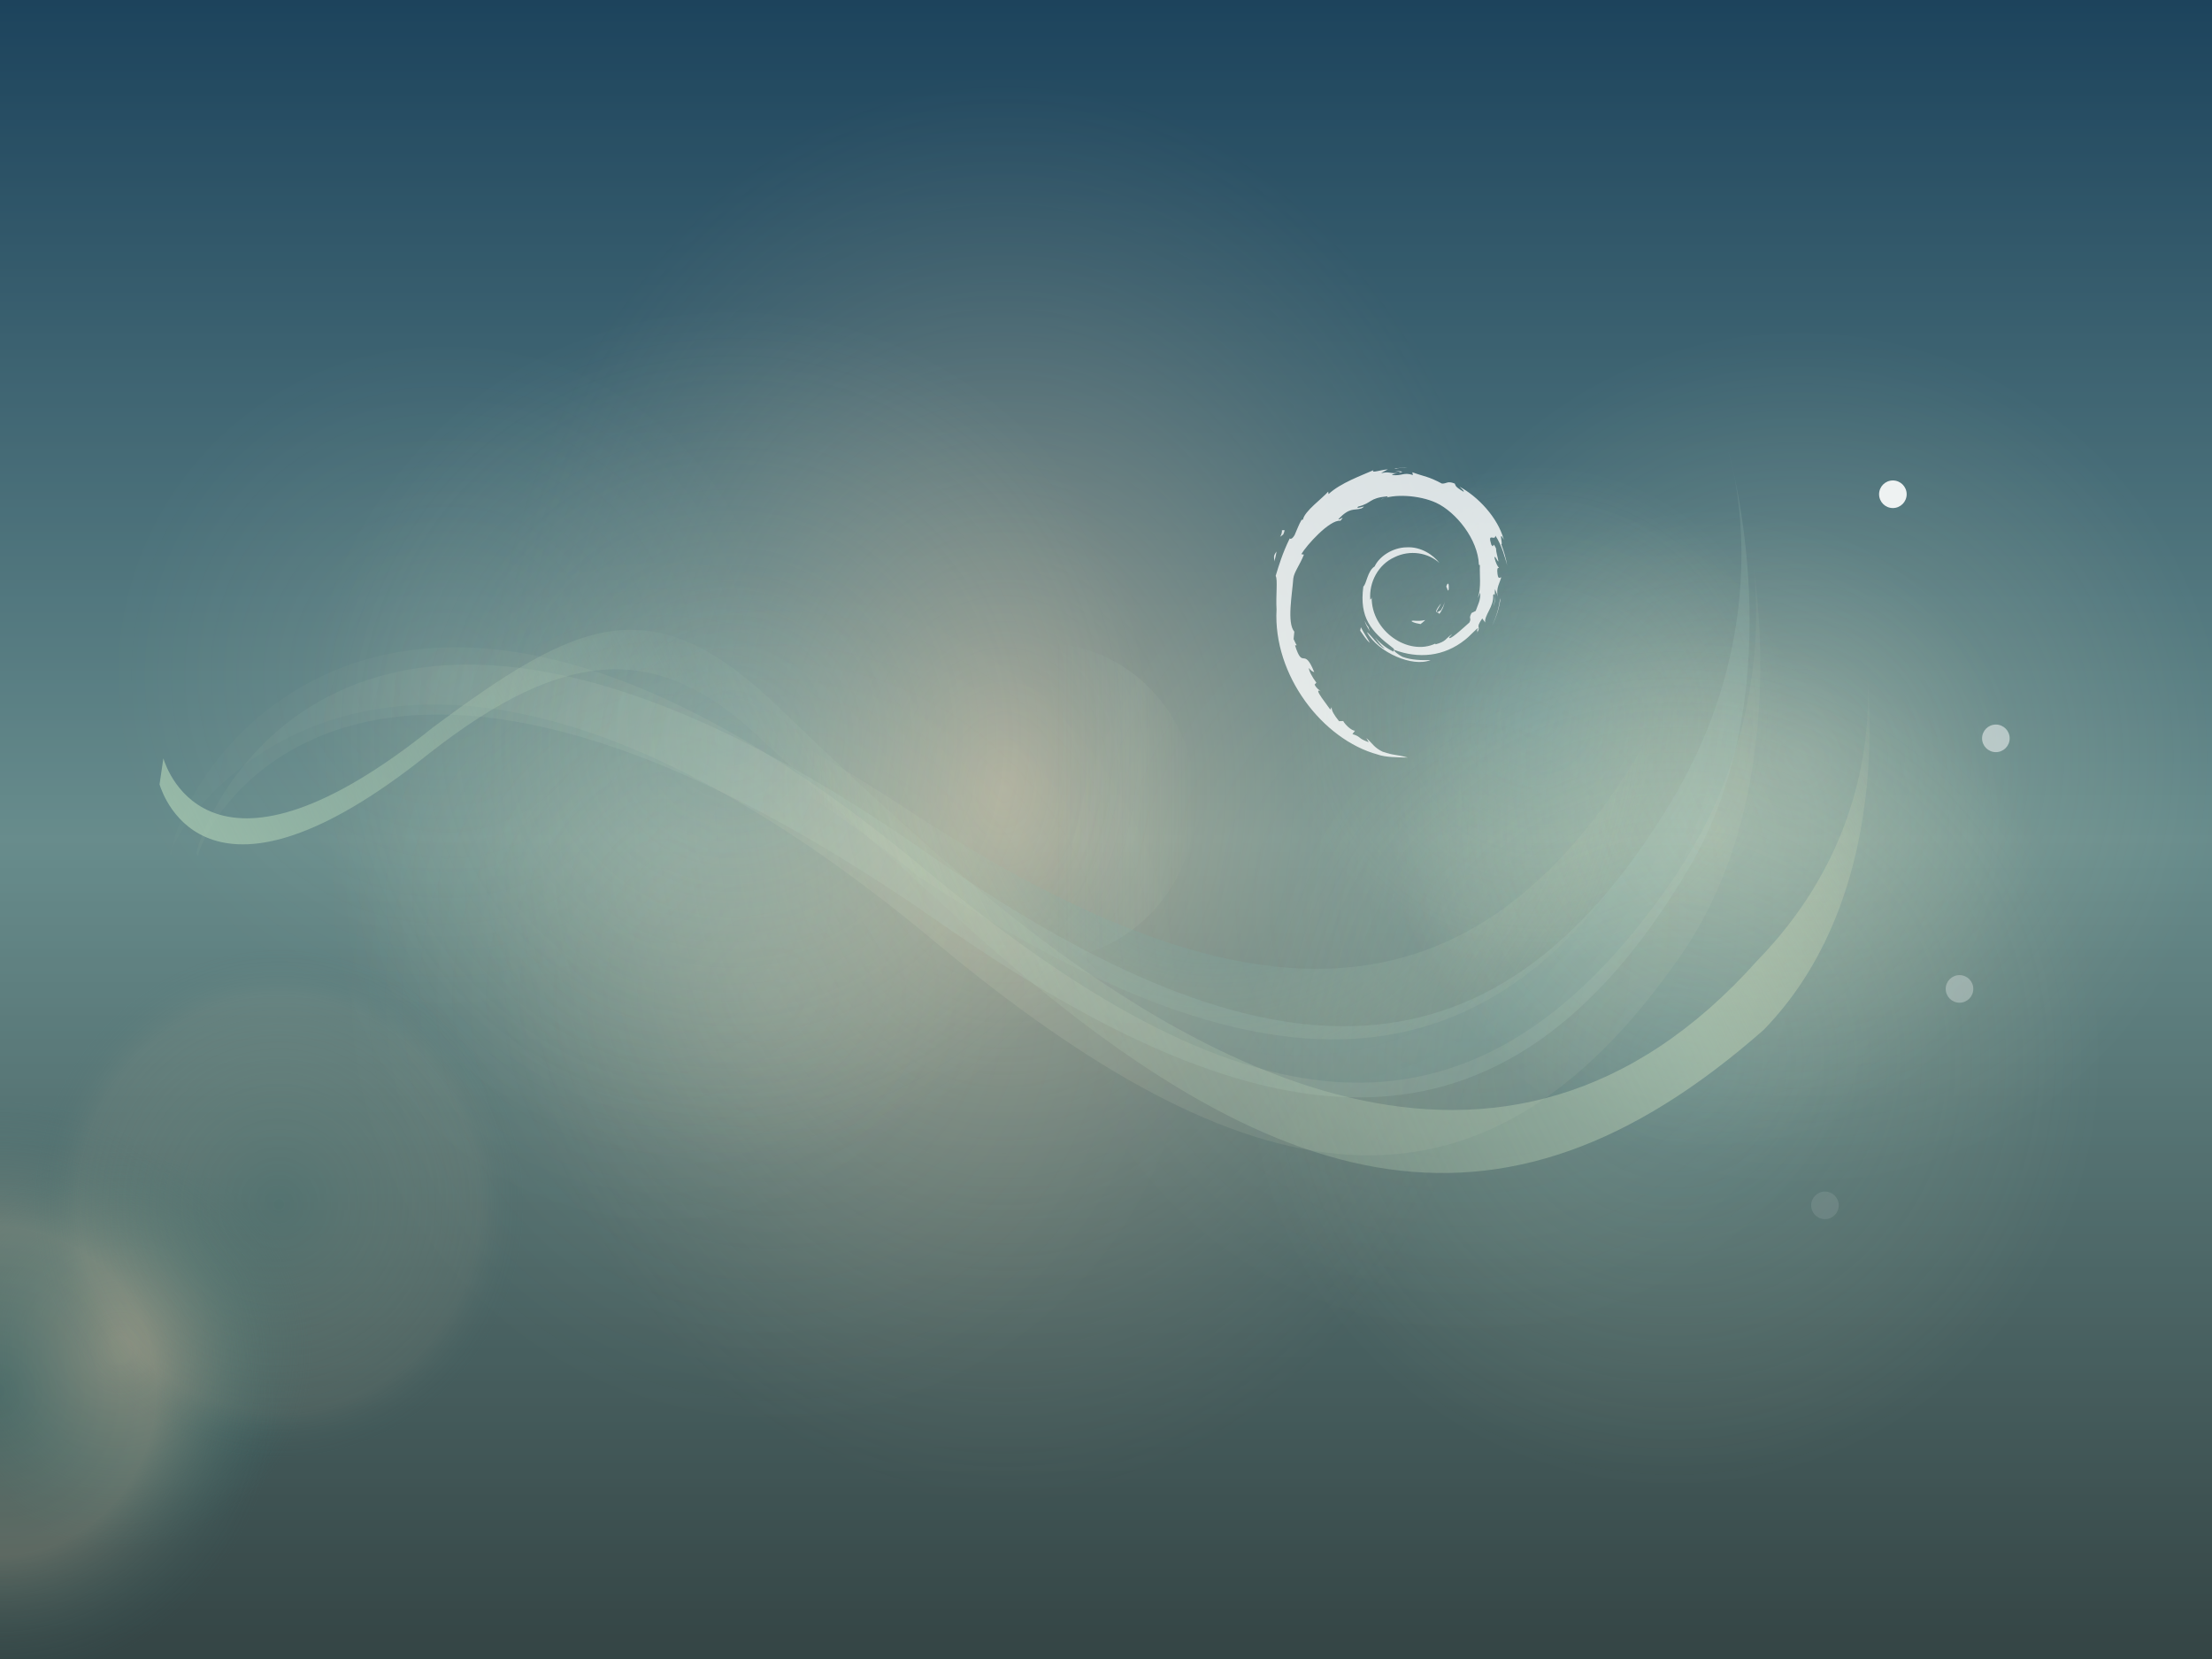 <?xml version="1.0" encoding="utf-8"?>
<!-- Generator: Adobe Illustrator 16.0.0, SVG Export Plug-In . SVG Version: 6.00 Build 0)  -->
<!DOCTYPE svg PUBLIC "-//W3C//DTD SVG 1.1//EN" "http://www.w3.org/Graphics/SVG/1.1/DTD/svg11.dtd">
<svg version="1.1" id="root" xmlns="http://www.w3.org/2000/svg" xmlns:xlink="http://www.w3.org/1999/xlink" x="0px" y="0px"
	 width="1600px" height="1200px" viewBox="0 0 1600 1200" enable-background="new 0 0 1600 1200" xml:space="preserve">
<rect x="0" y="0" width="1600" height="1200" fill="#808080" stroke="none"/>
<g id="background_1_">
	
		<linearGradient id="SVGID_1_" gradientUnits="userSpaceOnUse" x1="-877.467" y1="-2237.635" x2="-877.467" y2="-1030.461" gradientTransform="matrix(1 0 0 1 1679.02 2238.835)">
		<stop  offset="0" style="stop-color:#133356"/>
		<stop  offset="0.502" style="stop-color:#7C9999"/>
		<stop  offset="1" style="stop-color:#333333"/>
	</linearGradient>
	<rect x="-1.746" y="-1.708" fill="url(#SVGID_1_)" width="1606.595" height="1209.432"/>
	<g id="Layer_4">
		
			<radialGradient id="SVGID_2_" cx="-964.545" cy="-1398.847" r="779.179" gradientTransform="matrix(1.006 0 0 1.353 1696.747 2463.668)" gradientUnits="userSpaceOnUse">
			<stop  offset="0" style="stop-color:#E4C8A5;stop-opacity:0.5"/>
			<stop  offset="0.143" style="stop-color:#AEAB93;stop-opacity:0.437"/>
			<stop  offset="0.38" style="stop-color:#587E77;stop-opacity:0.333"/>
			<stop  offset="0.488" style="stop-color:#366C6C;stop-opacity:0.286"/>
		</radialGradient>
		<rect x="-2.373" y="-0.581" fill="url(#SVGID_2_)" width="1607.222" height="1208.304"/>
	</g>
</g>
<g id="glows">
	
		<radialGradient id="SVGID_3_" cx="-438.89" cy="-1639.851" r="230.893" gradientTransform="matrix(1 0 0 1 1679.02 2238.835)" gradientUnits="userSpaceOnUse">
		<stop  offset="0" style="stop-color:#FFFCDD"/>
		<stop  offset="1" style="stop-color:#FEF9C8;stop-opacity:0"/>
	</radialGradient>
	<circle opacity="0.2" fill="url(#SVGID_3_)" enable-background="new    " cx="1240.13" cy="598.984" r="230.893"/>
	
		<radialGradient id="SVGID_4_" cx="-567.121" cy="-1719.311" r="182.758" gradientTransform="matrix(1 0 0 1 1679.02 2238.835)" gradientUnits="userSpaceOnUse">
		<stop  offset="0" style="stop-color:#99CCCC"/>
		<stop  offset="1" style="stop-color:#FEF9C8;stop-opacity:0"/>
	</radialGradient>
	<circle opacity="0.2" fill="url(#SVGID_4_)" enable-background="new    " cx="1111.898" cy="519.524" r="182.757"/>
	
		<radialGradient id="SVGID_5_" cx="-1355.974" cy="-1750.736" r="242.3" gradientTransform="matrix(1 0 0 1 1679.02 2238.835)" gradientUnits="userSpaceOnUse">
		<stop  offset="0" style="stop-color:#FFFCDD"/>
		<stop  offset="1" style="stop-color:#FEF9C8;stop-opacity:0"/>
	</radialGradient>
	<circle opacity="0.1" fill="url(#SVGID_5_)" enable-background="new    " cx="323.046" cy="488.099" r="242.299"/>
	
		<radialGradient id="SVGID_6_" cx="-1200.504" cy="-1594.403" r="242.299" gradientTransform="matrix(1 0 0 1 1679.02 2238.835)" gradientUnits="userSpaceOnUse">
		<stop  offset="0" style="stop-color:#FFFCDD"/>
		<stop  offset="1" style="stop-color:#FEF9C8;stop-opacity:0"/>
	</radialGradient>
	<circle opacity="0.1" fill="url(#SVGID_6_)" enable-background="new    " cx="478.516" cy="644.432" r="242.298"/>
	
		<radialGradient id="SVGID_7_" cx="-1120.843" cy="-1517.633" r="309.969" gradientTransform="matrix(1 0 0 1 1679.02 2238.835)" gradientUnits="userSpaceOnUse">
		<stop  offset="0" style="stop-color:#FFFCDD"/>
		<stop  offset="1" style="stop-color:#FEF9C8;stop-opacity:0"/>
	</radialGradient>
	<path opacity="0.1" fill="url(#SVGID_7_)" enable-background="new    " d="M558.18,411.232
		c171.191,0,309.965,138.778,309.965,309.969c0,171.192-138.771,309.971-309.965,309.971S248.209,892.393,248.209,721.2
		C248.209,550.012,386.987,411.232,558.18,411.232z"/>
	
		<radialGradient id="SVGID_8_" cx="-615.164" cy="-1581.943" r="309.969" gradientTransform="matrix(1 0 0 1 1679.02 2238.835)" gradientUnits="userSpaceOnUse">
		<stop  offset="0" style="stop-color:#FFFCDD"/>
		<stop  offset="1" style="stop-color:#FEF9C8;stop-opacity:0"/>
	</radialGradient>
	<circle opacity="0.1" fill="url(#SVGID_8_)" enable-background="new    " cx="1063.856" cy="656.892" r="309.969"/>
	
		<radialGradient id="SVGID_9_" cx="-1149.908" cy="-1705.986" r="309.968" gradientTransform="matrix(1 0 0 1 1679.02 2238.835)" gradientUnits="userSpaceOnUse">
		<stop  offset="0" style="stop-color:#99CCCC"/>
		<stop  offset="1" style="stop-color:#FEF9C8;stop-opacity:0"/>
	</radialGradient>
	<path opacity="0.2" fill="url(#SVGID_9_)" enable-background="new    " d="M529.114,222.879
		c171.192,0,309.965,138.778,309.965,309.97c0,171.189-138.772,309.968-309.965,309.968c-171.19,0-309.97-138.777-309.97-309.968
		C219.145,361.658,357.924,222.879,529.114,222.879z"/>
	
		<radialGradient id="SVGID_10_" cx="-377.28" cy="-1691.102" r="309.969" gradientTransform="matrix(1 0 0 1 1679.02 2238.835)" gradientUnits="userSpaceOnUse">
		<stop  offset="0" style="stop-color:#FFFCDD"/>
		<stop  offset="1" style="stop-color:#FEF9C8;stop-opacity:0"/>
	</radialGradient>
	<circle opacity="0.2" fill="url(#SVGID_10_)" enable-background="new    " cx="1301.739" cy="547.733" r="309.968"/>
	
		<radialGradient id="SVGID_11_" cx="-468.106" cy="-1472.786" r="309.969" gradientTransform="matrix(1 0 0 1 1679.02 2238.835)" gradientUnits="userSpaceOnUse">
		<stop  offset="0" style="stop-color:#99CCCC"/>
		<stop  offset="1" style="stop-color:#FEF9C8;stop-opacity:0"/>
	</radialGradient>
	<circle opacity="0.2" fill="url(#SVGID_11_)" enable-background="new    " cx="1210.913" cy="766.049" r="309.969"/>
</g>
<g id="rounds">
	<path fill="none" stroke="#FFFFFF" stroke-width="2" stroke-miterlimit="10" d="M737.515,638.594"/>
	<circle opacity="0.5" fill="#FFFFFF" enable-background="new    " cx="1443.667" cy="534.071" r="9.979"/>
	<circle opacity="0.9" fill="#FFFFFF" enable-background="new    " cx="1369.167" cy="357.505" r="9.979"/>
	<circle opacity="0.1" fill="#FFFFFF" enable-background="new    " cx="1320.039" cy="871.871" r="9.98"/>
	<circle opacity="0.3" fill="#FFFFFF" enable-background="new    " cx="1417.365" cy="715.304" r="9.98"/>
</g>
<g id="octopus_3_">
	
		<radialGradient id="SVGID_12_" cx="-2090.503" cy="527.591" r="613.317" gradientTransform="matrix(1.465 0.542 0.567 -1.724 3718.411 2535.088)" gradientUnits="userSpaceOnUse">
		<stop  offset="0" style="stop-color:#99CCCC"/>
		<stop  offset="1" style="stop-color:#FEF9C8;stop-opacity:0"/>
	</radialGradient>
	<path opacity="0.2" fill="url(#SVGID_12_)" enable-background="new    " d="M1250.21,326.489c0,0,49.357,170.24-29.149,302.468
		c-132.712,223.517-305.405,203.15-541.722,38.078C262.915,376.15,148.227,592.54,143.31,619.057l-1.412-1.572
		c4.92-26.522,110.139-292.814,526.569-1.928c236.307,165.075,408.997,185.44,541.713-38.074
		C1288.689,445.247,1250.21,326.489,1250.21,326.489"/>
	
		<radialGradient id="SVGID_13_" cx="-2105.744" cy="-31.892" r="526.979" gradientTransform="matrix(1.417 0.672 0.677 -1.678 3830.601 2038.011)" gradientUnits="userSpaceOnUse">
		<stop  offset="0" style="stop-color:#FFFCDD"/>
		<stop  offset="1" style="stop-color:#FEF9C8;stop-opacity:0"/>
	</radialGradient>
	<path opacity="0.1" fill="url(#SVGID_13_)" enable-background="new    " d="M1265.126,389.986c0,0,37.685,174.917-48.97,300.516
		c-146.489,212.318-316.482,176.746-540.003-9.414c-393.893-328.037-546.567-89.456-553.205-63.315l1.105,0.597
		c1.386-48.897,150.828-317.854,544.717,10.184c223.521,186.16,393.507,221.726,540.001,9.412
		C1295.432,512.362,1265.126,389.986,1265.126,389.986"/>
	
		<radialGradient id="SVGID_14_" cx="-2127.047" cy="655.884" r="197.443" gradientTransform="matrix(1.479 0.496 0.528 -1.738 3689.375 2710.878)" gradientUnits="userSpaceOnUse">
		<stop  offset="0" style="stop-color:#065E7F"/>
		<stop  offset="1" style="stop-color:#FEF9C8;stop-opacity:0"/>
	</radialGradient>
	<path opacity="0.5" fill="url(#SVGID_14_)" enable-background="new    " d="M1228.985,277.176c0,0,53.366,168.376-22.191,302.735
		c-127.714,227.132-301.111,212.102-541.566,54.63c-10.548-6.91-472.008-404.584-548.953,70.76l9.625-103.717
		c4.312-26.615,103.504-295.582,527.241-18.078c240.458,157.473,413.856,172.492,541.574-54.63
		C1270.263,394.509,1228.985,277.176,1228.985,277.176"/>
	
		<linearGradient id="SVGID_15_" gradientUnits="userSpaceOnUse" x1="1710.524" y1="1668.664" x2="2752.635" y2="1668.664" gradientTransform="matrix(0.991 -0.486 -0.473 -0.964 -641.736 3310.345)">
		<stop  offset="0" style="stop-color:#ABCCB3;stop-opacity:0.7"/>
		<stop  offset="0.33" style="stop-color:#B4CFB5;stop-opacity:0.05"/>
		<stop  offset="0.803" style="stop-color:#C1D4B7;stop-opacity:0.5"/>
		<stop  offset="1" style="stop-color:#FEF9C8;stop-opacity:0"/>
	</linearGradient>
	<path fill="url(#SVGID_15_)" d="M1348.567,470.911c0,0,24.443,119.184-77.295,223.708
		c-183.696,206.008-410.867,81.162-584.626-69.187c-15.357-13.287-53.974-46.946-123.273-113.757
		c-91.533-88.247-144.654-64.004-250.175,14.454c-159.356,127.938-192.2,31.48-195.036,22.42l-2.761,18.827
		c2.834,9.06,35.681,105.518,195.037-22.421c99.263-77.712,165.353-79.615,236.821-13.412
		c71.472,66.205,74.896,68.312,141.429,128.964c228.245,208.094,394.443,253.874,587.017,84.428
		C1377.439,640.402,1348.567,470.911,1348.567,470.911"/>
</g>
<g id="bubble">
	
		<radialGradient id="SVGID_16_" cx="516.202" cy="-537.578" r="58.32" gradientTransform="matrix(2.398 0 0 2.474 -1150.959 2306.735)" gradientUnits="userSpaceOnUse">
		<stop  offset="0.059" style="stop-color:#AEAB93;stop-opacity:0.437"/>
		<stop  offset="0.572" style="stop-color:#587E77;stop-opacity:0.333"/>
		<stop  offset="1" style="stop-color:#366C6C;stop-opacity:0"/>
	</radialGradient>
	<ellipse fill="url(#SVGID_16_)" cx="86.894" cy="976.552" rx="139.853" ry="144.306"/>
	
		<radialGradient id="SVGID_17_" cx="478.978" cy="-525.64" r="85.21" gradientTransform="matrix(2.398 0 0 2.474 -1150.959 2306.735)" gradientUnits="userSpaceOnUse">
		<stop  offset="3.896629e-004" style="stop-color:#587E77;stop-opacity:0.333"/>
		<stop  offset="0.562" style="stop-color:#AEAB93;stop-opacity:0.3"/>
		<stop  offset="1" style="stop-color:#366C6C;stop-opacity:0"/>
	</radialGradient>
	<path fill="url(#SVGID_17_)" d="M-2.372,795.252c112.852,0,204.336,94.395,204.336,210.838
		c0,116.445-91.483,210.844-204.336,210.844c-112.851,0-204.334-94.396-204.334-210.844
		C-206.707,889.646-115.223,795.252-2.372,795.252z"/>
	
		<radialGradient id="SVGID_18_" cx="990.104" cy="-394.168" r="85.207" gradientTransform="matrix(3.121 0 0 3.231 -2888.346 2144.645)" gradientUnits="userSpaceOnUse">
		<stop  offset="3.896629e-004" style="stop-color:#587E77;stop-opacity:0.333"/>
		<stop  offset="0.547" style="stop-color:#AEAB93;stop-opacity:0.1"/>
		<stop  offset="0.67" style="stop-color:#366C6C;stop-opacity:0"/>
	</radialGradient>
	<path fill="url(#SVGID_18_)" d="M201.965,596.024c146.878,0,265.948,123.232,265.948,275.254
		c0,152.032-119.067,275.267-265.948,275.267c-146.881,0-265.952-123.234-265.952-275.266
		C-63.986,719.258,55.083,596.024,201.965,596.024z"/>
	
		<linearGradient id="SVGID_19_" gradientUnits="userSpaceOnUse" x1="748.017" y1="-697.971" x2="840.681" y2="-697.971" gradientTransform="matrix(2.398 0 0 2.474 -1150.959 2306.735)">
		<stop  offset="0.547" style="stop-color:#99CCCC;stop-opacity:0"/>
		<stop  offset="0.793" style="stop-color:#C8E1CA;stop-opacity:0.8"/>
		<stop  offset="1" style="stop-color:#FEF9C8;stop-opacity:0"/>
	</linearGradient>
	<path opacity="0.1" fill="url(#SVGID_19_)" enable-background="new    " d="M753.892,465.032
		c61.355,0,111.102,51.33,111.102,114.646c0,63.313-49.745,114.643-111.102,114.643c-61.363,0-111.107-51.329-111.107-114.643
		C642.784,516.361,692.528,465.032,753.892,465.032z"/>
</g>
<g id="logoGroup_1_" opacity="0.8">
	<g id="logo_1_" enable-background="new    ">
		<path fill="#FFFFFF" d="M1022.329,448.932c-3.476,0.046,0.66,1.788,5.203,2.49c1.258-0.982,2.392-1.971,3.399-2.936
			C1028.111,449.177,1025.233,449.195,1022.329,448.932"/>
		<path fill="#FFFFFF" d="M1040.999,444.277c2.077-2.867,3.584-5.991,4.118-9.226c-0.466,2.303-1.716,4.291-2.897,6.399
			c-6.502,4.099-0.615-2.43-0.003-4.915C1035.228,445.342,1041.251,441.814,1040.999,444.277"/>
		<path fill="#FFFFFF" d="M1047.896,426.338c0.423-6.261-1.229-4.277-1.787-1.896
			C1046.755,424.787,1047.268,428.863,1047.896,426.338"/>
		<path fill="#FFFFFF" d="M1009.134,340.712c1.859,0.335,4.015,0.588,3.703,1.036
			C1014.874,341.293,1015.337,340.892,1009.134,340.712"/>
		<path fill="#FFFFFF" d="M1012.835,341.743l-1.303,0.274l1.224-0.115L1012.835,341.743"/>
		<path fill="#FFFFFF" d="M1070.743,428.717c0.208,5.623-1.646,8.354-3.322,13.19l-3.008,1.499
			c-2.464,4.777,0.246,3.036-1.522,6.835c-3.842,3.416-11.656,10.688-14.147,11.354c-1.827-0.041,1.232-2.156,1.639-2.981
			c-5.148,3.531-4.13,5.3-11.995,7.45l-0.231-0.516c-19.396,9.128-46.332-8.956-45.983-33.63c-0.203,1.567-0.588,1.178-1.017,1.809
			c-1.003-12.692,5.87-25.438,17.439-30.653c11.318-5.6,24.597-3.312,32.698,4.26c-4.453-5.834-13.317-12.018-23.823-11.449
			c-10.293,0.169-19.926,6.713-23.139,13.811c-5.274,3.323-5.889,12.796-8.185,14.532c-3.091,22.723,5.812,32.535,20.888,44.083
			c2.363,1.604,0.668,1.844,0.981,3.063c-5.007-2.339-9.588-5.88-13.354-10.213c2,2.921,4.154,5.765,6.946,8.006
			c-4.726-1.598-11.034-11.438-12.869-11.838c8.142,14.569,33.007,25.55,46.048,20.101c-6.034,0.225-13.691,0.126-20.463-2.381
			c-2.849-1.466-6.715-4.495-6.027-5.058c17.784,6.639,36.143,5.025,51.526-7.307c3.912-3.048,8.191-8.231,9.425-8.303
			c-1.863,2.801,0.32,1.347-1.113,3.813c3.894-6.288-1.695-2.562,4.026-10.854l2.119,2.905c-0.79-5.224,6.487-11.56,5.741-19.813
			c1.671-2.525,1.858,2.718,0.089,8.52c2.459-6.442,0.654-7.475,1.28-12.796c0.672,1.789,1.575,3.691,2.035,5.571
			c-1.601-6.225,1.638-10.477,2.44-14.099c-0.794-0.349-2.468,2.75-2.854-4.598c0.059-3.197,0.891-1.676,1.212-2.463
			c-0.621-0.362-2.265-2.812-3.266-7.506c0.722-1.102,1.938,2.861,2.921,3.02c-0.629-3.73-1.725-6.579-1.775-9.444
			c-2.88-6.03-1.02,0.807-3.357-2.587c-3.073-9.582,2.543-2.223,2.933-6.575c4.649,6.743,7.299,17.193,8.52,21.521
			c-0.933-5.276-2.43-10.389-4.269-15.338c1.417,0.601-2.287-10.856,1.839-3.27c-4.396-16.171-18.81-31.28-32.066-38.367
			c1.617,1.482,3.671,3.346,2.938,3.64c-6.6-3.918-5.44-4.23-6.386-5.891c-5.369-2.184-5.728,0.181-9.272,0.01
			c-10.128-5.375-12.078-4.804-21.4-8.17l0.42,1.99c-6.701-2.24-7.813,0.835-15.068,0.006c-0.432-0.348,2.328-1.249,4.601-1.579
			c-6.483,0.858-6.179-1.28-12.523,0.239c1.559-1.096,3.218-1.83,4.884-2.758c-5.286,0.324-12.629,3.077-10.362,0.564
			c-8.633,3.854-23.95,9.257-32.549,17.318l-0.269-1.807c-3.938,4.732-17.178,14.123-18.235,20.258l-1.051,0.239
			c-2.052,3.473-3.382,7.407-5.005,10.974c-2.685,4.573-3.934,1.762-3.551,2.477c-5.272,10.693-7.896,19.672-10.158,27.048
			c1.613,2.403,0.038,14.506,0.651,24.188c-2.647,47.829,33.564,94.274,73.15,104.989c5.802,2.085,14.429,2.004,21.764,2.21
			c-8.656-2.474-9.774-1.313-18.211-4.255c-6.081-2.864-7.42-6.129-11.729-9.875l1.707,3.014c-8.449-2.993-4.911-3.705-11.796-5.879
			l1.827-2.376c-2.738-0.206-7.256-4.612-8.493-7.062l-3.001,0.121c-3.6-4.438-5.521-7.643-5.374-10.127l-0.974,1.729
			c-1.098-1.879-13.247-16.664-6.943-13.224c-1.171-1.068-2.73-1.739-4.414-4.811l1.28-1.46c-3.026-3.9-5.587-8.913-5.389-10.578
			c1.618,2.185,2.739,2.594,3.85,2.968c-7.657-19.007-8.088-1.043-13.893-19.345l1.23-0.099c-0.941-1.429-1.516-2.955-2.271-4.468
			l0.534-5.319c-5.513-6.367-1.536-27.11-0.741-38.483c0.551-4.626,4.6-9.55,7.686-17.272l-1.88-0.325
			c3.599-6.254,20.493-25.142,28.332-24.174c3.793-4.764-0.758-0.018-1.5-1.214c8.337-8.622,10.952-6.088,16.575-7.647
			c6.063-3.593-5.202,1.408-2.326-1.363c10.482-2.679,7.426-6.086,21.104-7.445c1.441,0.817-3.344,1.265-4.543,2.326
			c8.732-4.273,27.636-3.294,39.919,2.372c14.246,6.666,30.249,26.347,30.883,44.858l0.72,0.19
			c-0.358,7.359,1.132,15.874-1.462,23.693L1070.743,428.717"/>
		<path fill="#FFFFFF" d="M984.355,453.701l-0.491,2.439c2.284,3.105,4.103,6.478,7.021,8.892
			C988.784,460.944,987.227,459.247,984.355,453.701"/>
		<path fill="#FFFFFF" d="M989.759,453.491c-1.215-1.334-1.929-2.946-2.734-4.552c0.771,2.821,2.344,5.243,3.803,7.713
			L989.759,453.491"/>
		<path fill="#FFFFFF" d="M1085.408,432.702l-0.499,1.285c-0.934,6.655-2.969,13.243-6.065,19.348
			C1082.266,446.891,1084.471,439.845,1085.408,432.702"/>
		<path fill="#FFFFFF" d="M1009.825,339.042c2.352-0.857,5.78-0.472,8.281-1.04c-3.256,0.277-6.494,0.439-9.689,0.844
			L1009.825,339.042"/>
		<path fill="#FFFFFF" d="M927.238,382.957c0.543,5.015-3.771,6.962,0.951,3.651C930.729,380.896,927.206,385.032,927.238,382.957"
			/>
		<path fill="#FFFFFF" d="M921.68,406.178c1.085-3.343,1.291-5.353,1.705-7.288C920.372,402.74,921.994,403.559,921.68,406.178"/>
	</g>
</g>
</svg>
